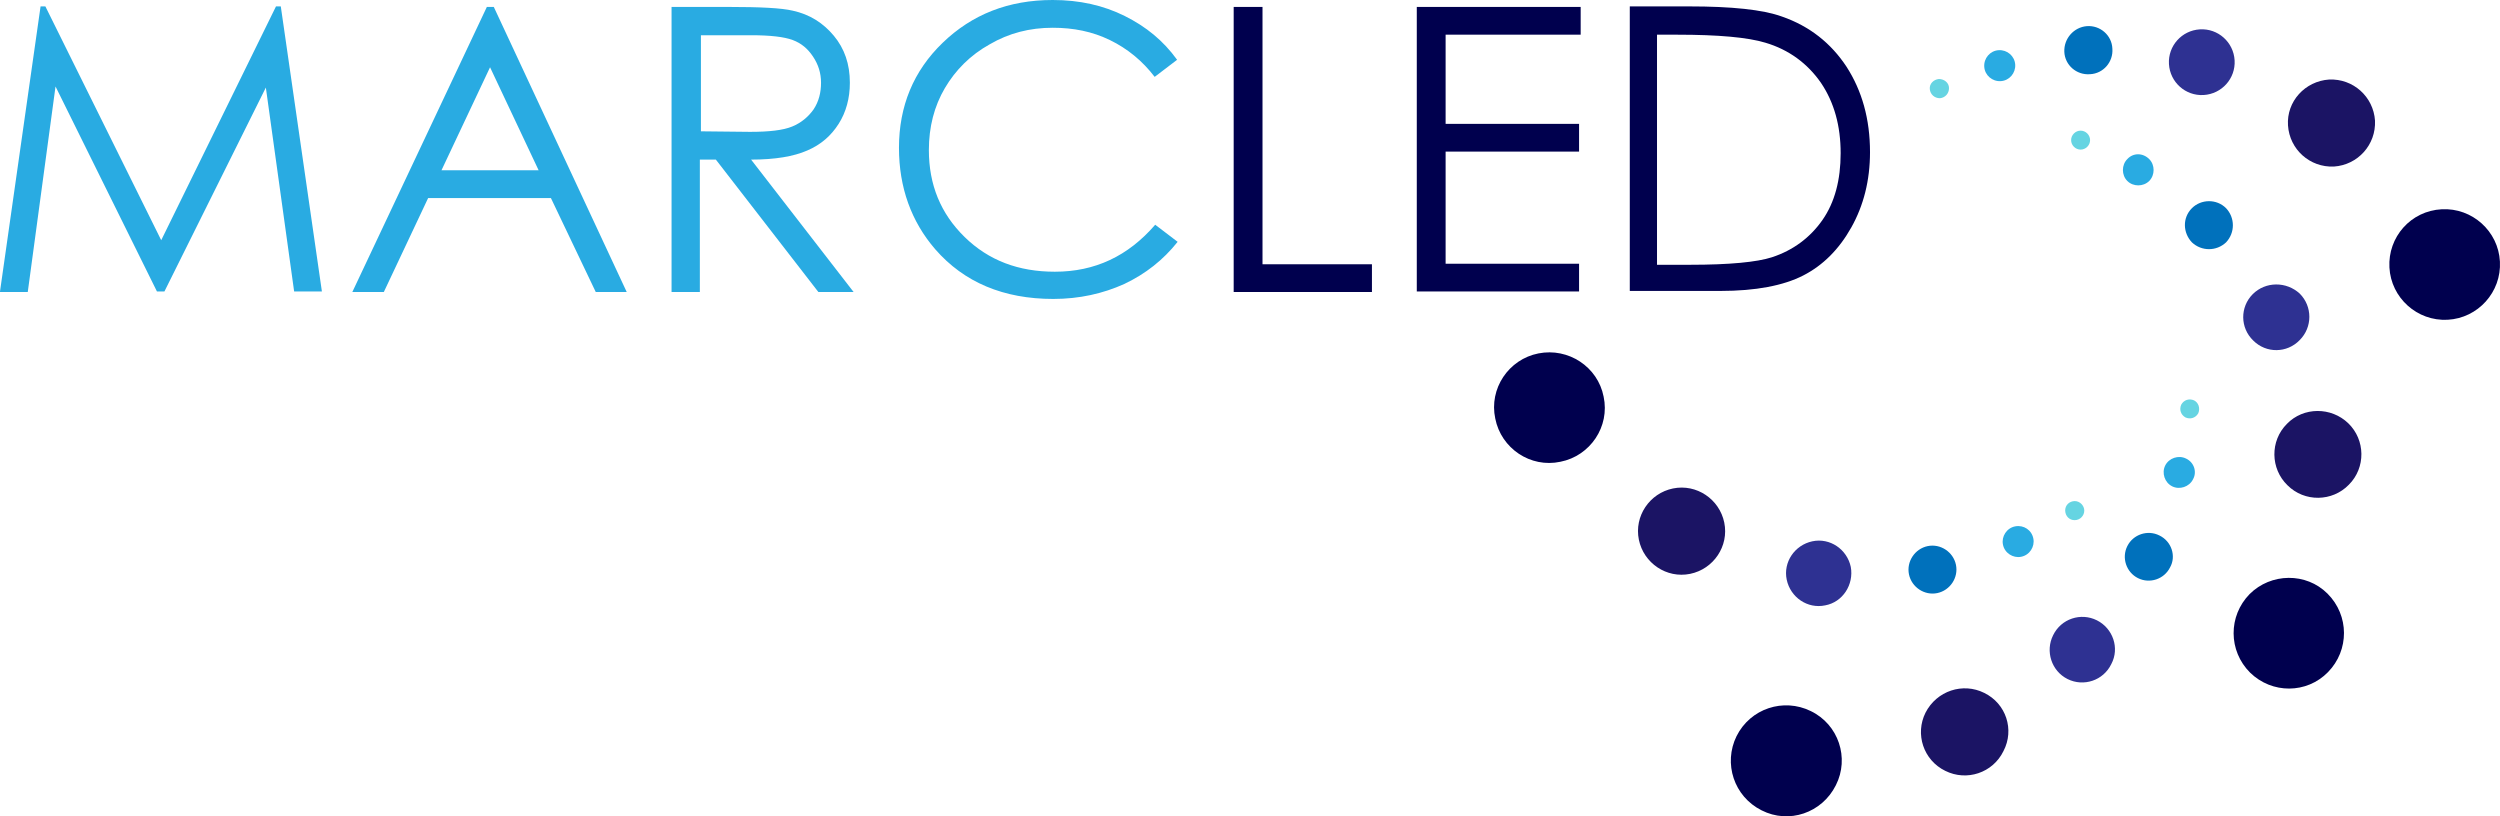 <?xml version="1.0" encoding="UTF-8" standalone="no"?>
<!-- Generator: Adobe Illustrator 19.1.0, SVG Export Plug-In . SVG Version: 6.00 Build 0)  -->

<svg
   xmlns:dc="http://purl.org/dc/elements/1.1/"
   xmlns:cc="http://creativecommons.org/ns#"
   xmlns:rdf="http://www.w3.org/1999/02/22-rdf-syntax-ns#"
   xmlns:svg="http://www.w3.org/2000/svg"
   xmlns="http://www.w3.org/2000/svg"
   xmlns:sodipodi="http://sodipodi.sourceforge.net/DTD/sodipodi-0.dtd"
   xmlns:inkscape="http://www.inkscape.org/namespaces/inkscape"
   version="1.1"
   id="Warstwa_1"
   x="0px"
   y="0px"
   viewBox="0 0 468.314 152.915"
   xml:space="preserve"
   inkscape:version="0.91 r13725"
   sodipodi:docname="logo4.svg"
   width="468.314"
   height="152.915"><defs
     id="defs79" /><sodipodi:namedview
     pagecolor="#ffffff"
     bordercolor="#666666"
     borderopacity="1"
     objecttolerance="10"
     gridtolerance="10"
     guidetolerance="10"
     inkscape:pageopacity="0"
     inkscape:pageshadow="2"
     inkscape:window-width="1366"
     inkscape:window-height="715"
     id="namedview77"
     showgrid="false"
     inkscape:zoom="0.39643878"
     inkscape:cx="69.610579"
     inkscape:cy="72.065215"
     inkscape:window-x="-8"
     inkscape:window-y="-8"
     inkscape:window-maximized="1"
     inkscape:current-layer="Warstwa_1"
     fit-margin-top="0"
     fit-margin-left="0"
     fit-margin-right="0"
     fit-margin-bottom="0" /><style
     type="text/css"
     id="style3">
	.st0{fill:#29ABE2;}
	.st1{fill:#00004E;}
	.st2{fill:#1B1464;}
	.st3{fill:#2E3192;}
	.st4{fill:#0071BC;}
	.st5{fill:#65D4E2;}
</style><g
     id="g5"
     transform="translate(-167.2,-216.8)"><path
       class="st0"
       d="m 167.2,271.4 7.6,-53.4 0.9,0 21.7,43.8 21.5,-43.8 0.9,0 7.7,53.4 -5.2,0 -5.3,-38.2 -19,38.2 -1.4,0 -19,-38.4 -5.2,38.5 -5.2,0 z"
       id="path7"
       inkscape:connector-curvature="0"
       style="fill:#29abe2" /><path
       class="st0"
       d="m 259.7,218.1 24.9,53.4 -5.8,0 -8.4,-17.6 -23,0 -8.3,17.6 -5.9,0 25.2,-53.4 1.3,0 z m -0.7,11.3 -9.1,19.3 18.2,0 -9.1,-19.3 z"
       id="path9"
       inkscape:connector-curvature="0"
       style="fill:#29abe2" /><path
       class="st0"
       d="m 293.1,218.1 10.6,0 c 5.9,0 9.9,0.2 12,0.7 3.2,0.7 5.7,2.3 7.7,4.7 2,2.4 3,5.3 3,8.8 0,2.9 -0.7,5.5 -2.1,7.7 -1.4,2.2 -3.3,3.9 -5.9,5 -2.5,1.1 -6,1.7 -10.5,1.7 l 19.2,24.8 -6.6,0 -19.2,-24.8 -3,0 0,24.8 -5.3,0 0,-53.4 z m 5.4,5.2 0,18.1 9.2,0.1 c 3.6,0 6.2,-0.3 7.9,-1 1.7,-0.7 3,-1.8 4,-3.2 1,-1.5 1.4,-3.2 1.4,-5 0,-1.8 -0.5,-3.4 -1.5,-4.9 -1,-1.5 -2.2,-2.5 -3.8,-3.1 -1.6,-0.6 -4.2,-0.9 -7.8,-0.9 l -9.4,0 z"
       id="path11"
       inkscape:connector-curvature="0"
       style="fill:#29abe2" /><path
       class="st0"
       d="m 387.7,228 -4.2,3.2 c -2.3,-3 -5.1,-5.3 -8.4,-6.9 -3.3,-1.6 -6.8,-2.3 -10.7,-2.3 -4.3,0 -8.2,1 -11.8,3.1 -3.6,2 -6.4,4.8 -8.4,8.2 -2,3.4 -3,7.3 -3,11.6 0,6.5 2.2,11.9 6.7,16.3 4.5,4.4 10.1,6.5 16.9,6.5 7.5,0 13.7,-2.9 18.8,-8.8 l 4.2,3.2 c -2.7,3.4 -6,6 -10,7.9 -4,1.8 -8.4,2.8 -13.3,2.8 -9.3,0 -16.7,-3.1 -22.1,-9.3 -4.5,-5.2 -6.8,-11.6 -6.8,-19 0,-7.8 2.7,-14.4 8.2,-19.7 5.5,-5.3 12.3,-8 20.6,-8 5,0 9.5,1 13.5,3 4,2 7.2,4.6 9.8,8.2 z"
       id="path13"
       inkscape:connector-curvature="0"
       style="fill:#29abe2" /><path
       class="st1"
       d="m 398.4,218.1 5.3,0 0,48.2 20.5,0 0,5.2 -25.9,0 0,-53.4 z"
       id="path15"
       inkscape:connector-curvature="0"
       style="fill:#00004e" /><path
       class="st1"
       d="m 432.7,218.1 30.6,0 0,5.2 -25.3,0 0,16.7 25,0 0,5.2 -25,0 0,21 25,0 0,5.2 -30.4,0 0,-53.3 z"
       id="path17"
       inkscape:connector-curvature="0"
       style="fill:#00004e" /><path
       class="st1"
       d="m 472.5,271.4 0,-53.4 11.1,0 c 8,0 13.8,0.6 17.4,1.9 5.2,1.8 9.2,5 12.1,9.4 2.9,4.5 4.4,9.8 4.4,16 0,5.3 -1.2,10 -3.5,14.1 -2.3,4.1 -5.3,7.1 -9,9 -3.7,1.9 -8.9,2.9 -15.5,2.9 l -17,0 z m 5.1,-5 6.2,0 c 7.4,0 12.5,-0.5 15.3,-1.4 4,-1.3 7.2,-3.7 9.5,-7 2.3,-3.3 3.4,-7.5 3.4,-12.5 0,-5.1 -1.2,-9.5 -3.7,-13.2 -2.5,-3.6 -6,-6.2 -10.4,-7.5 -3.3,-1 -8.8,-1.5 -16.5,-1.5 l -3.8,0 0,43.1 z"
       id="path19"
       inkscape:connector-curvature="0"
       style="fill:#00004e" /></g><g
     id="g21"
     transform="translate(-167.2,-216.8)"><path
       class="st1"
       d="m 614.8,266.9 c 0.3,5.7 5.2,10.1 10.9,9.8 5.7,-0.3 10.1,-5.2 9.8,-10.9 -0.3,-5.7 -5.2,-10.1 -10.9,-9.8 -5.8,0.3 -10.1,5.2 -9.8,10.9 z"
       id="path23"
       inkscape:connector-curvature="0"
       style="fill:#00004e" /><path
       class="st2"
       d="m 595.8,240.3 c 0.3,4.5 4.1,7.9 8.6,7.7 4.5,-0.3 7.9,-4.1 7.7,-8.6 -0.3,-4.5 -4.1,-7.9 -8.6,-7.7 -4.5,0.3 -8,4.1 -7.7,8.6 z"
       id="path25"
       inkscape:connector-curvature="0"
       style="fill:#1b1464" /><path
       class="st3"
       d="m 573.5,228.8 c 0.2,3.4 3.1,6 6.5,5.8 3.4,-0.2 6,-3.1 5.8,-6.5 -0.2,-3.4 -3.1,-6 -6.5,-5.8 -3.4,0.2 -6,3.1 -5.8,6.5 z"
       id="path27"
       inkscape:connector-curvature="0"
       style="fill:#2e3192" /><path
       class="st4"
       d="m 553.9,226.5 c 0.1,2.5 2.3,4.4 4.8,4.2 2.5,-0.1 4.4,-2.3 4.2,-4.8 -0.1,-2.5 -2.3,-4.4 -4.8,-4.2 -2.4,0.2 -4.3,2.3 -4.2,4.8 z"
       id="path29"
       inkscape:connector-curvature="0"
       style="fill:#0071bc" /><path
       class="st0"
       d="m 538.9,229.3 c 0.1,1.6 1.5,2.8 3.1,2.7 1.6,-0.1 2.8,-1.5 2.7,-3.1 -0.1,-1.6 -1.5,-2.8 -3.1,-2.7 -1.6,0.1 -2.8,1.5 -2.7,3.1 z"
       id="path31"
       inkscape:connector-curvature="0"
       style="fill:#29abe2" /><path
       class="st5"
       d="m 528.7,233.5 c 0.1,1 0.9,1.7 1.9,1.7 1,-0.1 1.7,-0.9 1.7,-1.9 0,-1 -0.9,-1.7 -1.9,-1.7 -1,0.1 -1.8,0.9 -1.7,1.9 z"
       id="path33"
       inkscape:connector-curvature="0"
       style="fill:#65d4e2" /></g><g
     id="g35"
     transform="translate(-167.2,-216.8)"><path
       class="st1"
       d="m 588.6,328.1 c -4,4.1 -4,10.6 0.1,14.7 4.1,4 10.6,4 14.6,-0.1 4,-4.1 4,-10.6 -0.1,-14.7 -4,-4 -10.6,-3.9 -14.6,0.1 z"
       id="path37"
       inkscape:connector-curvature="0"
       style="fill:#00004e" /><path
       class="st2"
       d="m 595.6,296.2 c -3.2,3.2 -3.1,8.4 0.1,11.5 3.2,3.2 8.4,3.1 11.5,-0.1 3.2,-3.2 3.1,-8.4 -0.1,-11.5 -3.2,-3.1 -8.4,-3.1 -11.5,0.1 z"
       id="path39"
       inkscape:connector-curvature="0"
       style="fill:#1b1464" /><path
       class="st3"
       d="m 589.2,271.9 c -2.4,2.4 -2.4,6.3 0.1,8.7 2.4,2.4 6.3,2.4 8.7,-0.1 2.4,-2.4 2.4,-6.3 0,-8.7 -2.5,-2.3 -6.4,-2.3 -8.8,0.1 z"
       id="path41"
       inkscape:connector-curvature="0"
       style="fill:#2e3192" /><path
       class="st4"
       d="m 577.8,255.8 c -1.8,1.8 -1.7,4.6 0,6.4 1.8,1.7 4.6,1.7 6.4,0 1.7,-1.8 1.7,-4.6 0,-6.4 -1.8,-1.8 -4.7,-1.7 -6.4,0 z"
       id="path43"
       inkscape:connector-curvature="0"
       style="fill:#0071bc" /><path
       class="st0"
       d="m 565.7,246.6 c -1.1,1.1 -1.1,3 0,4.1 1.1,1.1 3,1.1 4.1,0 1.1,-1.1 1.1,-3 0,-4.1 -1.2,-1.2 -3,-1.2 -4.1,0 z"
       id="path45"
       inkscape:connector-curvature="0"
       style="fill:#29abe2" /><path
       class="st5"
       d="m 555.7,241.8 c -0.7,0.7 -0.7,1.8 0,2.5 0.7,0.7 1.8,0.7 2.5,0 0.7,-0.7 0.7,-1.8 0,-2.5 -0.7,-0.7 -1.8,-0.7 -2.5,0 z"
       id="path47"
       inkscape:connector-curvature="0"
       style="fill:#65d4e2" /></g><g
     id="g49"
     transform="translate(-167.2,-216.8)"><path
       class="st1"
       d="m 506.4,350 c -5.1,-2.5 -11.3,-0.5 -13.9,4.7 -2.5,5.1 -0.5,11.3 4.7,13.9 5.1,2.6 11.3,0.5 13.9,-4.7 2.6,-5.1 0.5,-11.4 -4.7,-13.9 z"
       id="path51"
       inkscape:connector-curvature="0"
       style="fill:#00004e" /><path
       class="st2"
       d="m 538.9,346.6 c -4,-2 -8.9,-0.4 -11,3.7 -2,4 -0.4,8.9 3.7,10.9 4,2 8.9,0.4 10.9,-3.7 2.1,-4 0.5,-8.9 -3.6,-10.9 z"
       id="path53"
       inkscape:connector-curvature="0"
       style="fill:#1b1464" /><path
       class="st3"
       d="m 560,333 c -3,-1.5 -6.7,-0.3 -8.2,2.8 -1.5,3 -0.3,6.7 2.7,8.2 3,1.5 6.7,0.3 8.2,-2.8 1.6,-3 0.3,-6.7 -2.7,-8.2 z"
       id="path55"
       inkscape:connector-curvature="0"
       style="fill:#2e3192" /><path
       class="st4"
       d="m 571.7,317.1 c -2.2,-1.1 -4.9,-0.2 -6,2 -1.1,2.2 -0.2,4.9 2,6 2.2,1.1 4.9,0.2 6,-2 1.2,-2.1 0.3,-4.9 -2,-6 z"
       id="path57"
       inkscape:connector-curvature="0"
       style="fill:#0071bc" /><path
       class="st0"
       d="m 576.7,302.7 c -1.4,-0.7 -3.2,-0.1 -3.9,1.3 -0.7,1.4 -0.1,3.2 1.3,3.9 1.4,0.7 3.2,0.1 3.9,-1.3 0.8,-1.4 0.2,-3.2 -1.3,-3.9 z"
       id="path59"
       inkscape:connector-curvature="0"
       style="fill:#29abe2" /><path
       class="st5"
       d="m 578.2,291.8 c -0.9,-0.4 -1.9,-0.1 -2.4,0.8 -0.4,0.9 -0.1,1.9 0.8,2.4 0.9,0.4 1.9,0.1 2.4,-0.8 0.4,-1 0,-2 -0.8,-2.4 z"
       id="path61"
       inkscape:connector-curvature="0"
       style="fill:#65d4e2" /></g><g
     id="g63"
     transform="translate(-167.2,-216.8)"><path
       class="st1"
       d="m 467.6,291.1 c -1.1,-5.6 -6.6,-9.2 -12.2,-8.1 -5.6,1.1 -9.3,6.6 -8.1,12.2 1.1,5.6 6.6,9.3 12.2,8.1 5.6,-1.1 9.3,-6.6 8.1,-12.2 z"
       id="path65"
       inkscape:connector-curvature="0"
       style="fill:#00004e" /><path
       class="st2"
       d="m 490.2,314.7 c -0.9,-4.4 -5.2,-7.3 -9.6,-6.4 -4.4,0.9 -7.3,5.2 -6.4,9.6 0.9,4.4 5.2,7.3 9.6,6.4 4.4,-0.9 7.3,-5.2 6.4,-9.6 z"
       id="path67"
       inkscape:connector-curvature="0"
       style="fill:#1b1464" /><path
       class="st3"
       d="m 513.9,323 c -0.7,-3.3 -3.9,-5.5 -7.2,-4.8 -3.3,0.7 -5.5,3.9 -4.8,7.2 0.7,3.3 3.9,5.5 7.2,4.8 3.3,-0.6 5.4,-3.9 4.8,-7.2 z"
       id="path69"
       inkscape:connector-curvature="0"
       style="fill:#2e3192" /><path
       class="st4"
       d="m 533.6,322.6 c -0.5,-2.4 -2.9,-4 -5.3,-3.5 -2.4,0.5 -4,2.9 -3.5,5.3 0.5,2.4 2.9,4 5.3,3.5 2.4,-0.5 4,-2.9 3.5,-5.3 z"
       id="path71"
       inkscape:connector-curvature="0"
       style="fill:#0071bc" /><path
       class="st0"
       d="m 548.1,317.7 c -0.3,-1.6 -1.8,-2.6 -3.4,-2.3 -1.6,0.3 -2.6,1.9 -2.3,3.4 0.3,1.6 1.9,2.6 3.4,2.3 1.6,-0.3 2.6,-1.9 2.3,-3.4 z"
       id="path73"
       inkscape:connector-curvature="0"
       style="fill:#29abe2" /><path
       class="st5"
       d="m 557.6,312.1 c -0.2,-0.9 -1.1,-1.6 -2.1,-1.4 -1,0.2 -1.6,1.1 -1.4,2.1 0.2,1 1.1,1.6 2.1,1.4 1,-0.2 1.6,-1.2 1.4,-2.1 z"
       id="path75"
       inkscape:connector-curvature="0"
       style="fill:#65d4e2" /></g></svg>